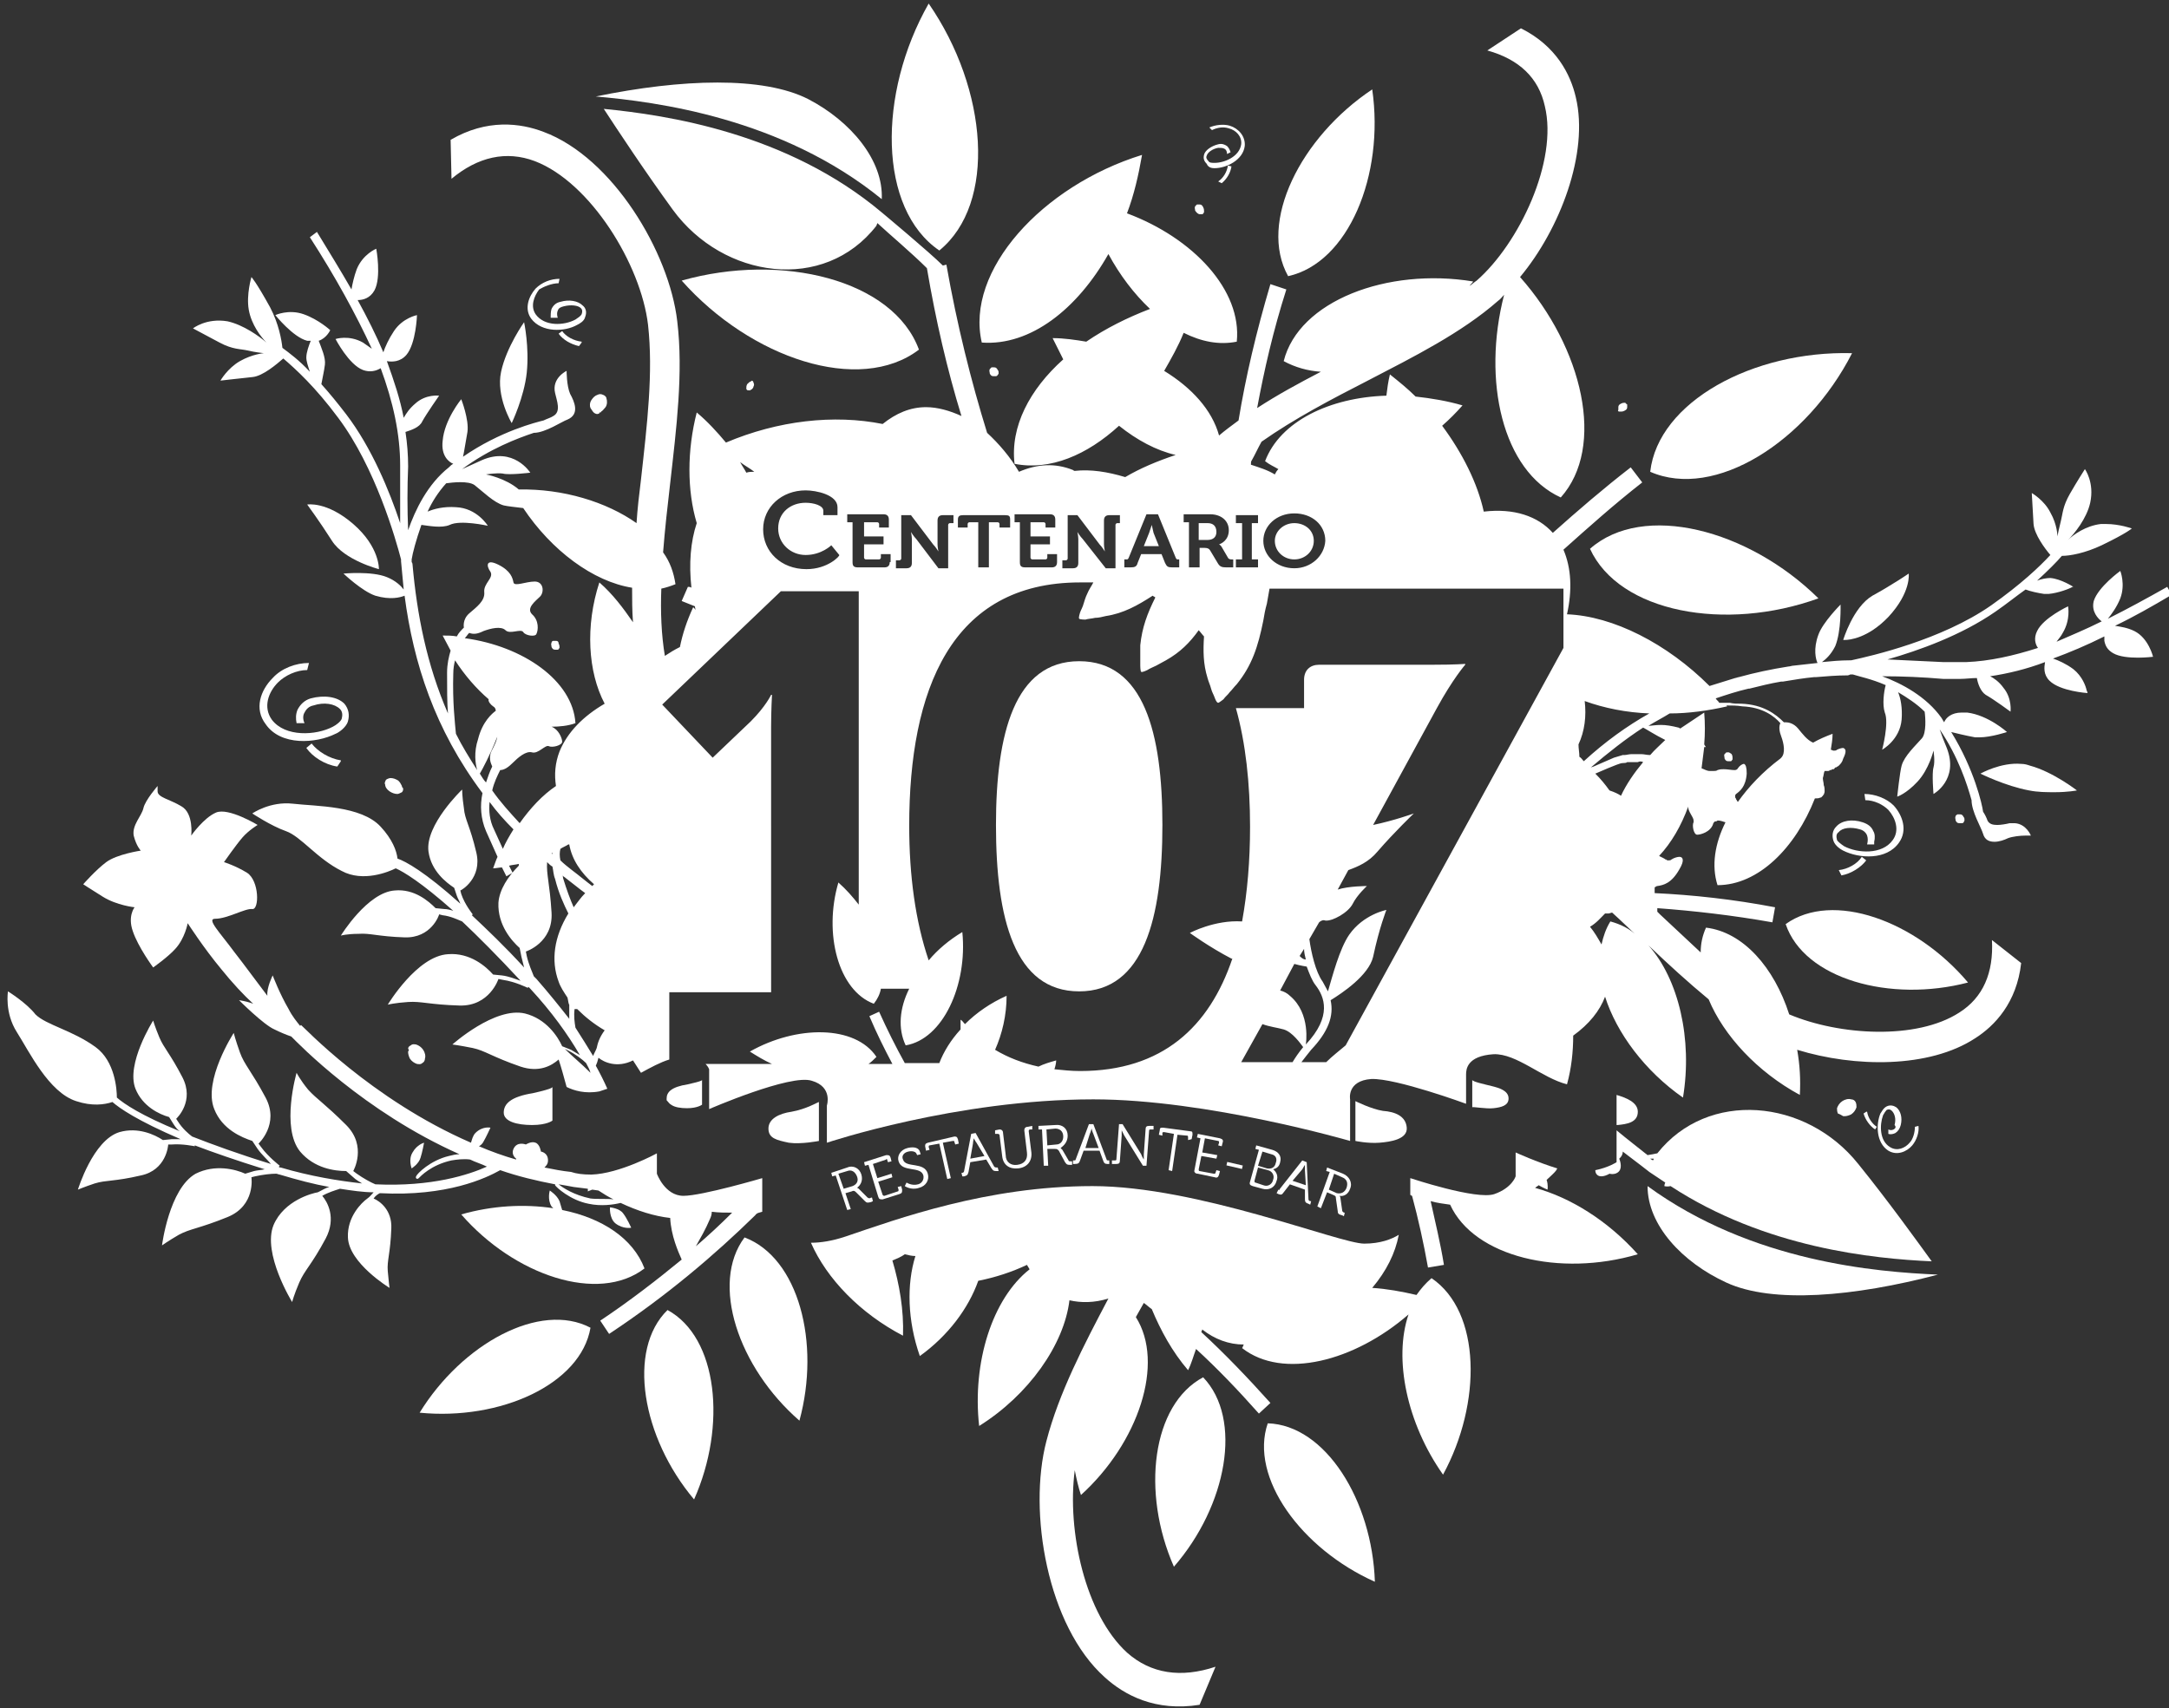 <?xml version="1.0" encoding="UTF-8"?> <svg xmlns="http://www.w3.org/2000/svg" xmlns:xlink="http://www.w3.org/1999/xlink" version="1.1" id="Capa_1" x="0px" y="0px" viewBox="0 0 245 193" style="enable-background:new 0 0 245 193;" xml:space="preserve"><rect x="0" y="0" width="245" height="193" fill="#333333" stroke="none"/> <style type="text/css"> .st0{fill:#FFFFFF;} </style> <g> <path class="st0" d="M46.1,118.8c0,0,0,0.1,0,0.1c0,0.2,0.1,0.5,0.2,0.7c0.2,0.3,0.5,0.5,0.8,0.6c0.1,0,0.4,0.1,0.6-0.1 c0.2-0.1,0.3-0.3,0.3-0.5c0.1-0.3,0-0.7-0.2-1c-0.2-0.3-0.5-0.5-0.8-0.6c-0.1,0-0.4-0.1-0.6,0.1c-0.2,0.1-0.3,0.2-0.3,0.4 c0,0,0.1,0.1,0.1,0.1L46.1,118.8C46.1,118.8,46.1,118.8,46.1,118.8"></path> <path class="st0" d="M208.2,126.1C208.2,126.1,208.3,126,208.2,126.1l0.1,0c0,0,0,0,0,0c0,0,0.1,0,0.1,0c0.2,0,0.5-0.1,0.7-0.2 c0.3-0.2,0.5-0.5,0.6-0.8c0-0.2,0-0.4-0.1-0.6c-0.1-0.2-0.3-0.3-0.5-0.3c-0.3-0.1-0.7,0-1,0.2c-0.3,0.2-0.5,0.5-0.6,0.8 c0,0.1,0,0.4,0.1,0.6C207.9,125.9,208,126,208.2,126.1"></path> <path class="st0" d="M182.9,46.5C182.9,46.5,183,46.5,182.9,46.5L182.9,46.5C183,46.5,183,46.5,182.9,46.5l0.2,0 c0.1,0,0.2,0,0.4-0.1c0.2-0.1,0.3-0.2,0.3-0.4c0-0.1,0-0.2,0-0.3c-0.1-0.1-0.2-0.1-0.2-0.2c-0.2,0-0.3,0-0.5,0.1 c-0.2,0.1-0.3,0.2-0.3,0.4c0,0.1,0,0.2,0,0.3C182.7,46.4,182.8,46.5,182.9,46.5"></path> <path class="st0" d="M135.5,24.2c0.1,0,0.2,0,0.3,0c0.1,0,0.1-0.1,0.2-0.2c0,0,0-0.1,0-0.1l0,0c0,0,0,0,0,0c0,0,0,0,0-0.1 c0-0.1,0-0.2-0.1-0.4c-0.1-0.2-0.2-0.3-0.4-0.3c-0.1,0-0.2,0-0.3,0c-0.1,0.1-0.2,0.2-0.2,0.2c-0.1,0.2,0,0.3,0,0.5 C135.2,24.1,135.4,24.2,135.5,24.2"></path> <path class="st0" d="M112.8,42.2C112.8,42.2,112.8,42.2,112.8,42.2c0-0.2,0-0.3-0.1-0.4c-0.1-0.2-0.2-0.3-0.4-0.3 c-0.1,0-0.2,0-0.3,0c-0.1,0.1-0.2,0.2-0.2,0.2c-0.1,0.2,0,0.3,0,0.5c0.1,0.2,0.2,0.3,0.4,0.3c0.1,0,0.2,0,0.3,0 C112.6,42.5,112.7,42.4,112.8,42.2C112.7,42.3,112.7,42.3,112.8,42.2L112.8,42.2C112.7,42.3,112.8,42.2,112.8,42.2"></path> <path class="st0" d="M62.8,72.4c-0.1,0-0.2,0-0.3,0c-0.1,0-0.2,0.1-0.2,0.2c-0.1,0.2,0,0.3,0,0.5c0.1,0.2,0.2,0.3,0.4,0.3 c0.1,0,0.2,0,0.3,0c0.1,0,0.1-0.1,0.2-0.2l0,0l0,0c0,0,0,0,0,0c0,0,0,0,0-0.1c0-0.1,0-0.2-0.1-0.4C63.1,72.5,63,72.4,62.8,72.4"></path> <path class="st0" d="M84.8,43.1c-0.1,0-0.3,0.2-0.4,0.3c-0.1,0.2-0.1,0.3-0.1,0.5c0,0.1,0.1,0.2,0.2,0.2c0.1,0,0.2,0,0.3,0 c0,0,0-0.1,0-0.1l0,0c0,0,0,0,0,0c0,0,0,0,0.1,0c0.1-0.1,0.2-0.2,0.2-0.3c0.1-0.2,0.1-0.3,0-0.5c0-0.1-0.1-0.2-0.2-0.2 C85,43,84.9,43,84.8,43.1"></path> <path class="st0" d="M67.2,46.7c0.2,0.1,0.3,0.1,0.5,0c0,0,0-0.1,0-0.1l0.1,0c0,0,0,0,0,0c0,0,0.1,0,0.1-0.1 c0.2-0.1,0.3-0.3,0.5-0.5c0.2-0.3,0.2-0.7,0.1-1c0-0.1-0.1-0.3-0.4-0.4c-0.2-0.1-0.4-0.1-0.6,0c-0.3,0.1-0.5,0.3-0.7,0.6 c-0.2,0.3-0.2,0.7-0.1,0.9C66.9,46.4,67,46.6,67.2,46.7"></path> <path class="st0" d="M45.4,88.9c0,0,0-0.1,0-0.1c-0.1-0.2-0.2-0.4-0.4-0.6c-0.3-0.2-0.6-0.3-0.9-0.3c-0.1,0-0.4,0.1-0.5,0.2 c-0.1,0.2-0.2,0.4-0.1,0.5c0,0.3,0.2,0.6,0.5,0.8c0.3,0.2,0.6,0.3,0.9,0.3c0.1,0,0.3-0.1,0.5-0.2c0.1-0.1,0.2-0.3,0.1-0.5 c0,0-0.1-0.1-0.1-0.1L45.4,88.9C45.3,88.9,45.3,88.9,45.4,88.9"></path> <path class="st0" d="M106.1,28.3c6.5-5.3,5.5-18.2-1.2-27.9C99.1,10.6,99.2,23.6,106.1,28.3"></path> <polygon class="st0" points="104.9,0.4 104.9,0.4 104.9,0.4 "></polygon> <path class="st0" d="M103.8,39.5c-2.9-7.9-15.5-11-26.8-7.8C84.8,40.5,97.1,44.6,103.8,39.5"></path> <path class="st0" d="M47.4,159.6c9.1,0.9,18.2-3.2,19.3-9.6C61,147,52.2,151.8,47.4,159.6"></path> <path class="st0" d="M72.8,143.3c-1.3-3.4-4.8-5.7-9.3-6.6c-0.1-0.3-0.2-0.7-0.3-1c-0.3-0.7-1.1-1.2-1.1-1.2s-0.3,1,0.2,1.8 c0.1,0.1,0.1,0.1,0.2,0.2c-3.3-0.5-6.9-0.3-10.4,0.7C58.1,144.1,67.6,147.3,72.8,143.3L72.8,143.3z"></path> <path class="st0" d="M75.4,148c-4.6,4.5-2.9,14.4,3,21.4C82.1,161.1,81.1,151.1,75.4,148"></path> <path class="st0" d="M84.1,139.8c-3.9,5.2-0.7,14.7,6.2,20.7C92.7,151.7,90.2,142.1,84.1,139.8"></path> <path class="st0" d="M143.2,160.8L143.2,160.8c-2.1,6.1,3.8,14.2,12.1,17.9C155,169.5,149.7,161,143.2,160.8"></path> <path class="st0" d="M132.6,177c6-6.9,7.8-16.7,3.3-21.4C130.1,158.7,128.9,168.6,132.6,177"></path> <path class="st0" d="M222.3,111c-5.9-7-15.3-10.4-20.6-6.6C203.8,110.6,213.5,113.3,222.3,111"></path> <path class="st0" d="M209.2,39.9c-11.2-0.3-21.9,5.5-22.8,13.4C193.7,56.5,204.1,49.9,209.2,39.9"></path> <path class="st0" d="M179.6,62L179.6,62c3.3,7.2,15.3,9.4,25.8,5.6C197.5,59.8,185.6,56.7,179.6,62"></path> <path class="st0" d="M145.5,31.2c6.8-1.5,10.9-11.4,9.5-21.1C146.9,15.5,142.1,25.1,145.5,31.2L145.5,31.2z"></path> <path class="st0" d="M91.3,11.2C86.2,8.6,77,8.9,67.3,10.9c6.8,0.6,21,2.4,32.3,11.6C99.8,18.1,96.1,13.7,91.3,11.2"></path> <path class="st0" d="M195,144.9c5.2,2.4,14.4,1.6,23.9-0.9c-6.9-0.3-21-1.4-32.8-10C186.1,138.4,190,142.6,195,144.9"></path> <path class="st0" d="M207.7,98.3L207.7,98.3l0.3,0.6c1.1-0.2,2.2-0.9,2.8-1.7l-0.5-0.4C209.8,97.6,208.7,98.2,207.7,98.3"></path> <path class="st0" d="M211.7,95.1c0.1-0.4,0.1-0.9-0.1-1.2c-0.2-0.5-0.6-0.8-1.2-1c-1.2-0.4-2.4-0.2-3,0.5c-0.4,0.4-0.5,1-0.3,1.6 c0.2,0.6,0.9,1,1.1,1.1c1.8,0.9,4.9,1.1,6.3-0.9c1-1.4,0.4-3.1-0.6-4.2c-0.8-0.8-2.1-1.3-3.3-1.3l0.1,0.7c1,0,2,0.5,2.6,1.1 c0.8,0.9,1.3,2.3,0.5,3.4c-1.2,1.7-4,1.5-5.5,0.7c-0.3-0.2-0.7-0.5-0.8-0.7c-0.1-0.4-0.1-0.7,0.2-0.9c0.4-0.5,1.4-0.6,2.4-0.3 c0.4,0.1,0.7,0.4,0.8,0.7c0.1,0.3,0.1,0.6,0,1H211.7z"></path> <path class="st0" d="M212,127.3c-0.5-0.3-1-1-1.1-1.7l-0.1,0l-0.3,0.2c0.2,0.7,0.7,1.4,1.3,1.8L212,127.3z"></path> <path class="st0" d="M213.9,127.6c-0.2,0.1-0.4,0.1-0.6,0l0,0.5c0.3,0.1,0.6,0,0.8-0.1c0.3-0.2,0.5-0.5,0.6-0.9 c0.2-0.8,0-1.6-0.5-2c-0.3-0.2-0.7-0.3-1.1-0.1c-0.4,0.2-0.6,0.7-0.7,0.8c-0.5,1.2-0.5,3.3,0.9,4.2c1,0.6,2.1,0.1,2.7-0.6 c0.5-0.6,0.8-1.5,0.7-2.2l-0.4,0.1c0,0.6-0.2,1.4-0.6,1.8c-0.5,0.6-1.4,1-2.2,0.5c-1.2-0.7-1.2-2.5-0.8-3.6 c0.1-0.2,0.3-0.5,0.4-0.6c0.2-0.1,0.4-0.1,0.6,0.1c0.3,0.3,0.5,0.9,0.3,1.6C214.2,127.3,214.1,127.5,213.9,127.6"></path> <path class="st0" d="M137.6,20.5L137.6,20.5l0.4,0.2c0.6-0.5,1-1.2,1.1-1.9l-0.4-0.1C138.6,19.4,138.2,20.1,137.6,20.5"></path> <path class="st0" d="M137.2,19c1.3,0,3.2-0.9,3.4-2.5c0.1-1.1-0.7-2-1.7-2.3c-0.7-0.2-1.6-0.1-2.3,0.2l0.3,0.3 c0.6-0.3,1.3-0.4,1.9-0.2c0.8,0.2,1.5,0.9,1.4,1.8c-0.2,1.4-1.9,2.1-3,2.1c-0.3,0-0.6,0-0.7-0.2c-0.2-0.2-0.3-0.4-0.2-0.6 c0.1-0.4,0.7-0.8,1.3-0.9c0.3,0,0.5,0,0.7,0.1c0.2,0.1,0.3,0.3,0.3,0.6l0.4-0.2c-0.1-0.3-0.2-0.5-0.4-0.7c-0.3-0.2-0.6-0.3-1-0.2 c-0.8,0.2-1.5,0.7-1.6,1.2c-0.1,0.4,0,0.7,0.3,1C136.5,19,137,19,137.2,19"></path> <path class="st0" d="M35.2,84l-0.6,0.5c0.7,1,2.1,1.9,3.5,2.1l0.4-0.6l0-0.1C37.2,85.7,35.9,84.9,35.2,84"></path> <path class="st0" d="M30,81.8c1.7,2.5,5.7,2.2,7.9,1.1c0.3-0.1,1.2-0.7,1.4-1.4c0.2-0.7,0.1-1.4-0.4-2c-0.8-0.8-2.3-1-3.8-0.6 c-0.7,0.2-1.2,0.7-1.5,1.3c-0.2,0.5-0.2,1-0.1,1.5h0.9c-0.2-0.4-0.2-0.9,0-1.2c0.2-0.4,0.5-0.7,1-0.8c1.2-0.4,2.4-0.2,3,0.4 c0.3,0.3,0.3,0.7,0.2,1.1c-0.1,0.3-0.6,0.7-1,0.9c-1.9,1-5.4,1.2-6.9-0.8c-1-1.4-0.4-3.1,0.7-4.2c0.8-0.8,2.1-1.4,3.3-1.4l0.2-0.8 c-1.5,0-3.1,0.6-4.1,1.7C29.4,78,28.7,80.1,30,81.8"></path> <path class="st0" d="M63.5,37.4l-0.4,0.3c0.5,0.7,1.4,1.2,2.3,1.4l0.3-0.4l0-0.1C64.8,38.5,63.9,38,63.5,37.4"></path> <path class="st0" d="M63.1,32l0.1-0.5c-1,0-2,0.4-2.7,1.1c-0.8,0.9-1.3,2.3-0.5,3.4c1.2,1.6,3.8,1.5,5.2,0.7 c0.2-0.1,0.8-0.4,0.9-0.9c0.2-0.5,0.1-1-0.3-1.3c-0.5-0.5-1.5-0.7-2.5-0.4c-0.5,0.1-0.8,0.4-1,0.8c-0.1,0.3-0.1,0.7-0.1,1H63 c-0.1-0.3-0.1-0.6,0-0.8c0.1-0.3,0.3-0.4,0.7-0.5c0.8-0.2,1.6-0.1,1.9,0.2c0.2,0.2,0.2,0.4,0.1,0.7c-0.1,0.2-0.4,0.4-0.7,0.6 c-1.3,0.7-3.5,0.8-4.5-0.6c-0.6-0.9-0.2-2,0.4-2.8C61.4,32.4,62.3,32,63.1,32"></path> <path class="st0" d="M195.3,85c-0.1,0-0.2,0-0.3,0c-0.1,0.1-0.2,0.2-0.2,0.2c-0.1,0.1,0,0.3,0,0.5c0.1,0.2,0.2,0.3,0.4,0.3 c0.1,0,0.2,0,0.3,0c0.1,0,0.1-0.1,0.2-0.2c0,0,0-0.1,0-0.1l0,0c0,0,0,0,0,0c0,0,0,0,0-0.1c0-0.1,0-0.2-0.1-0.4 C195.6,85.2,195.5,85.1,195.3,85"></path> <path class="st0" d="M221.9,92.7C221.9,92.7,221.9,92.7,221.9,92.7c0-0.2,0-0.3-0.1-0.4c-0.1-0.2-0.2-0.3-0.4-0.3 c-0.1,0-0.2,0-0.3,0c-0.1,0.1-0.2,0.1-0.2,0.2c-0.1,0.2,0,0.3,0,0.5c0.1,0.2,0.2,0.3,0.4,0.3c0.1,0,0.2,0,0.3,0 C221.8,93,221.8,92.9,221.9,92.7C221.9,92.8,221.8,92.8,221.9,92.7L221.9,92.7C221.9,92.8,221.9,92.7,221.9,92.7"></path> <path class="st0" d="M62.4,126.6v-3.8c0,0.1-0.4,0.3-2.2,0.7c-2.5,0.4-3.3,1.2-3.3,2.2s1.5,1.4,3.2,1.4 C61.8,127.1,62.4,126.6,62.4,126.6"></path> <path class="st0" d="M71.3,138.7c0,0-0.5-1.1-0.9-1.6c-0.4-0.6-1.5-0.7-1.5-0.7s-0.1,1.2,0.6,1.8C70.4,138.9,71.3,138.7,71.3,138.7 "></path> <path class="st0" d="M47.5,130.8c0.2-0.6,0.4-1.7,0.4-1.7s-0.8,0.2-1.3,1.1c-0.5,0.8-0.1,1.8-0.1,1.8S47.3,131.5,47.5,130.8"></path> <path class="st0" d="M42.8,64.3c0,0,0.1-2.5-2.9-5.1c-3-2.6-5.2-2.2-5.2-2.2s1.4,1.9,2.8,4.1C38.9,63.3,42.8,64.3,42.8,64.3"></path> <path class="st0" d="M59.2,36.4c0,0-2,2.8-2.6,5.6c-0.6,2.8,1.2,5.8,1.2,5.8s1.4-2.9,1.7-5.7C59.8,39.2,59.2,36.4,59.2,36.4"></path> <path class="st0" d="M121.9,112c7.3,0,9.4-8.3,9.4-18.8c0-10.4-2.1-18.5-9.4-18.5c-7.3,0-9.4,8.2-9.4,18.5 C112.5,103.8,114.6,112,121.9,112"></path> <path class="st0" d="M146.2,59.1c-1.2,0-2.2,0.9-2.2,2c0,1.2,1,2.1,2.2,2.1c1.2,0,2.2-0.9,2.2-2.1 C148.4,59.9,147.4,59.1,146.2,59.1"></path> <path class="st0" d="M86.1,136.9v-3.8c0,0-6.8,2-8.9,2s-3-2.5-3-2.5v-2.3c0,0-4.2,2.3-7.4,2.4c-1,0-1.7-0.1-2.3-0.3 c-1-0.1-2-0.3-3-0.5c0.2-0.2,0.4-0.4,0.4-0.8c0-0.9-0.8-1-0.8-1s-0.1-0.8-0.6-1c-0.5-0.2-1.1,0.2-1.1,0.2s-1-0.4-1.4,0.5 c-0.3,0.7,0.3,1.1,0.3,1.1s0,0,0,0.1c-1.4-0.4-2.8-0.9-4.2-1.5c0.2-0.1,0.4-0.3,0.5-0.5c0.3-0.5,0.8-1.6,0.8-1.6s-0.9-0.2-1.7,0.6 c-0.3,0.3-0.4,0.8-0.5,1.1c-11.3-4.9-19-13.2-19.2-13.3l-0.1,0.1c-0.4-0.5-0.9-1.1-1.3-1.9c-1-1.7-1.8-3.8-1.8-3.8 s-0.7,1.4-0.6,2.3c-1-1.3-2.6-3.5-3.7-4.9c-1.7-2.3-3.2-3.8-2.2-3.8c1.4,0,3.4-1.2,4.2-1.1c0.8,0.1,0.8-3.2-0.6-4.1 c-1.3-0.8-2.6-1.2-2.6-1.2s1.4-2,2.1-2.8c0.7-0.8,1.7-1.4,1.7-1.4s-3.3-2-4.7-1.4c-1.4,0.6-2.8,2.6-2.8,2.6s0.3-2.5-1.1-3.3 c-1.3-0.8-2.7-1-2.7-1.7l0-0.6c0,0-1.4,1.6-1.6,2.5c-0.2,0.9-1.3,1.9-1.1,3.1c0.3,1.2,0.8,1.7,0.8,1.7s-2.7,0.4-3.9,1.3 c-1.2,0.9-2.6,2.5-2.6,2.5s0.6,0.4,2.2,1.4c1.6,1,3.6,1.2,3.6,1.2s-0.8,1-0.2,2.7c0.6,1.8,2.3,4.1,2.3,4.1s1.7-1.2,2.5-2.1 c1.1-1.2,1.4-2.9,1.4-2.9s1.8,2.8,3.8,5.2c1.2,1.5,2.6,3,3.6,3.9c-0.8-0.3-1.6-0.4-1.6-0.4s2.8,2.8,4,3.3c0.6,0.3,1.3,0.6,1.9,0.8 c0.8,0.8,8.2,8.5,19,13.3c-0.4,0-0.8,0.1-1.2,0.2c-2.1,0.5-3.6,2-3.7,2.3c-0.1,0.2,0.1,0.4,0.3,0.2c0.2-0.2,1.4-1.5,3.7-2 c0.6-0.1,1.4-0.2,2.1-0.1c0.6,0.3,1.3,0.5,1.9,0.8c-2,0.9-6.2,2.3-12.6,2c-0.5-0.2-1.4-0.7-2.1-1.2l-0.4-0.3l0,0 c0,0,1.6-2.8-0.8-5.2c-2.4-2.4-3.3-2.9-4.3-4c-0.9-1.1-1.3-1.9-1.3-1.9s-1.8,6.2,0.4,8.9c1.6,1.9,3.9,2.2,5.2,2.2l0.8,0.7 c0.3,0.3,0.7,0.5,1,0.7c-2.7-0.3-5.8-0.8-9.2-1.8c-0.1,0-0.2,0-0.2-0.1l0.1-0.1c0,0-1.3-1-2.1-2.1l-0.3-0.4l0,0 c0,0,2.4-2.2,0.8-5.2c-1.6-3-2.4-3.7-2.9-5.1c-0.5-1.4-0.7-2.2-0.7-2.2s-3.5,5.4-2.2,8.6c0.9,2.3,3.1,3.2,4.3,3.6l0.6,0.9 c0.5,0.7,1.1,1.2,1.5,1.7c-3.6-1.1-6.6-2.2-8.9-3.1c-0.4-0.3-1.1-0.9-1.6-1.7l-0.2-0.3c0.1-0.1,2.1-2,0.7-4.7 c-1.4-2.7-2.1-3.3-2.6-4.5c-0.5-1.2-0.7-1.9-0.7-1.9s-3.1,4.9-2,7.7c0.8,2,2.7,2.9,3.8,3.2l0.5,0.8c0.2,0.3,0.4,0.6,0.7,0.8 c-4.4-1.8-6.3-3.1-7.1-3.8c0-0.9-0.2-4.1-2.4-5.7c-2.6-1.9-5.6-2.5-6.8-3.7C3,113.3,0.9,112,0.9,112s-0.4,2.4,1,4.6 c1.4,2.2,3.6,6.8,6.7,7.8c1.8,0.6,3.2,0.4,4.1,0.1c0.8,0.7,2.8,2.1,7.7,4.2c-0.3,0-0.7,0-1,0l-1,0.1c-0.9-0.6-2.8-1.5-4.9-0.9 c-3,0.9-4.7,6.5-4.7,6.5s0.7-0.3,1.9-0.7c1.3-0.4,2.2-0.2,5.2-0.9c2.9-0.6,3.1-3.4,3.1-3.5l0.4,0c1.2-0.1,2.6,0.2,2.6,0.2l0-0.1 c2.1,0.8,4.7,1.7,7.9,2.7c-0.4,0.1-0.8,0.1-1.2,0.2l-1,0.3c-1.1-0.5-3.4-1.1-5.6,0c-3,1.7-3.8,8.1-3.8,8.1s0.7-0.5,1.9-1.2 c1.3-0.7,2.3-0.7,5.5-2c3.2-1.3,2.7-4.5,2.7-4.5s0,0,0,0l0.4-0.1c0.9-0.2,1.8-0.3,2.4-0.3c0.1,0,0.3,0.1,0.4,0.1 c2,0.6,3.9,1.1,5.6,1.4c-0.4,0.1-0.7,0.3-1.1,0.5l-0.2,0.1c-0.6,0.1-3.8,0.9-5,3.7c-1.3,3.2,2.1,8.7,2.1,8.7s0.2-0.8,0.8-2.2 c0.6-1.4,1.4-2,3-5c1.2-2.3,0.2-4.1-0.4-4.8l0,0c0.7-0.4,1.4-0.6,2-0.8c1.3,0.2,2.6,0.4,3.8,0.4c-0.2,0.2-0.4,0.5-0.7,0.7 c-0.7,0.5-2.3,2.1-2.2,4.4c0.1,2.9,4.7,5.7,4.7,5.7s-0.1-0.7-0.2-1.9c-0.1-1.2,0.3-2,0.4-4.8c0.1-2.1-1.3-3.1-2-3.4 c0.2-0.3,0.5-0.5,0.7-0.6c7.6,0.4,12-1.7,13.6-2.6c2,0.7,4.1,1.2,6.2,1.6c0,0,0,0.1,0,0.1c0.1,0.2,1.7,1.7,3.8,2.1 c1.4,0.3,2.8,0.1,3.6-0.1c1.9,0.9,3.8,1.5,5.6,1.7c0.1,2,0.9,3.8,1.3,4.7c-2.8,2.3-5.9,4.7-9.2,6.9l1,1.5 c6.5-4.3,11.9-8.9,16.5-13.4C85.5,137,85.8,137,86.1,136.9 M66.7,135.4c-1.9-0.4-3.1-1.2-3.6-1.6c0.6,0.1,1.2,0.2,1.7,0.3l1.6,0.2 c0,0.2,0,0.3,0,0.3s0.2-0.1,0.5-0.2l0.7,0.1c0.6,0.4,1.1,0.7,1.7,1C68.6,135.4,67.5,135.5,66.7,135.4 M78.6,140.8 c0.5-0.9,1.1-1.9,1.6-3.1c0.1-0.2,0.2-0.5,0.2-0.8c0.8,0.1,1.5,0.1,2.3,0.1C81.4,138.3,80,139.6,78.6,140.8"></path> <path class="st0" d="M77.6,125.2c1.2,0,1.7-0.4,1.7-0.4V122c0,0.1-0.3,0.2-1.6,0.5c-1.9,0.3-2.4,0.9-2.4,1.6c0,0.1,0,0.1,0,0.2 c0.2,0.2,0.3,0.4,0.5,0.5C76.2,125.1,76.9,125.2,77.6,125.2"></path> <rect x="139.3" y="130.7" transform="matrix(0.226 -0.974 0.974 0.226 -20.25 237.798)" class="st0" width="0.4" height="1.8"></rect> <path class="st0" d="M134.6,128.7l0.1-0.5c0-0.3,0-0.4-0.3-0.4l-3-0.4c-0.3,0-0.4,0-0.4,0.3l-0.1,0.5l0.4,0.1l0-0.3 c0-0.1,0.1-0.1,0.2-0.1l1.1,0.2l-0.6,4.1l0.4,0.1l0.6-4.1l1.1,0.1c0.1,0,0.1,0.1,0.1,0.2l0,0.3L134.6,128.7z"></path> <path class="st0" d="M122,131.1l0.4-1.1l1.8,0l0.4,1.1c0.1,0.3,0.2,0.4,0.5,0.4h0.2l0-0.4h-0.1c-0.1,0-0.2,0-0.2-0.1l-1.5-4H123 l-1.5,4c0,0.1-0.1,0.1-0.2,0.1h-0.1l0,0.4l0.2,0C121.8,131.5,121.9,131.4,122,131.1 M123.1,128.1c0.1-0.2,0.2-0.6,0.2-0.6h0 c0,0,0.1,0.4,0.2,0.6l0.6,1.6l-1.5,0L123.1,128.1z"></path> <path class="st0" d="M161.7,144.4c-0.7,0.6-1.2,1.2-1.7,1.9c-1.7-0.4-3.4-0.7-5-0.8c1.6-1.9,2.6-3.9,3-6c-0.8,0.5-2.1,1-3.9,1 c-2.8,0-18.8-6.5-30.7-6.5s-22,3.7-27.9,5.7c-1.5,0.5-2.8,0.7-3.9,0.7c1.8,4.1,5.6,8,10.4,10.5c0.1-2.9-0.4-5.8-1.2-8.5 c0.5-0.2,1-0.4,1.4-0.7c0.4,0.1,0.8,0.2,1.2,0.2c-1,3.2-0.9,7.3,0.5,11.3c3.2-2.3,5.5-5.4,6.6-8.5c2-0.4,3.8-1,5.5-1.8 c0.1,0.2,0.2,0.3,0.3,0.5c-4.2,3.3-6.5,10.5-5.7,17.7c5.6-3.5,9.6-9.2,10.2-14.2c1.3,0.3,2.8,0.3,4.4-0.2c-2.8,5.3-5.6,10.7-7,16.1 c-2.1,8,0.1,20.9,6.6,26.7c2.2,2,5.7,3.9,10.7,3.1l1.8-4.3c-3.9,1.3-7.3,0.8-10-1.6c-4.7-4.3-6.8-13.7-5.9-20.6 c0.2,1,0.4,1.9,0.7,2.8c6.5-5.9,9.5-14.9,6.2-20.1c0.3-0.5,0.6-1.1,0.9-1.6c0.3,0.2,0.6,0.5,0.9,0.7c1,2.4,2.3,4.8,4.1,6.9 c0.4-0.8,0.6-1.6,0.9-2.4c2.4,2.2,4.7,4.6,7.1,7.3l1.3-1.2c-2.6-2.9-5.2-5.6-7.8-8c0-0.1,0.1-0.2,0.1-0.3c1.4,1.1,3,1.7,4.7,1.7 c-0.1,0.1-0.1,0.3-0.2,0.4c4.6,3.6,12.7,1.5,18.8-3.8c-1.7,5-0.2,12.3,3.9,18.1C167.4,158.5,167.3,148.2,161.7,144.4"></path> <path class="st0" d="M168.7,125.2c0.9-0.1,1.7-0.3,1.7-1.1c0-0.9-1.1-1.2-1.9-1.4c-0.8-0.2-2.2-0.5-2.2-0.7v3.1 C166.3,125,167.9,125.3,168.7,125.2"></path> <path class="st0" d="M155.8,129.1c1.3-0.1,3.2-0.4,3.1-1.7c-0.1-1.3-1.3-1.8-2.7-1.9c-1.3-0.2-3.1-1.1-3.1-1.1v4.5 C153.1,128.9,154.5,129.2,155.8,129.1"></path> <path class="st0" d="M185,125.6c0-1.1-1.4-1.6-2.4-1.9v3.4c0,0,0.1,0,0.1,0C183.8,127,185,126.8,185,125.6"></path> <path class="st0" d="M241.1,71.3c-0.8-0.4-1.6-0.5-2.2-0.6c2.1-1,4.2-2.2,6.4-3.5l-0.5-0.9h0c-2.3,1.3-4.5,2.5-6.7,3.6 c0.4-0.5,1-1.3,1.4-2.3c0.6-1.6,0-3.1,0-3.1l0,0v0c0,0-2.5,1.8-3,3.4c-0.3,1.2,0.5,2,0.9,2.3c-1.8,0.9-3.5,1.6-5.1,2.3 c0.2-0.3,0.5-0.6,0.7-1c0.9-1.5,0.6-3,0.6-3h0c0,0-2.8,1.3-3.5,2.8c-0.4,0.8-0.2,1.5,0.1,1.9c-2.8,0.9-5.5,1.5-8.1,1.6 c-0.9,0-1.8,0-2.6,0c-2.1-0.1-4.2-0.2-6.3-0.3c3.5-1,8.3-2.7,12.2-5.4c1.3-0.9,2.4-1.8,3.4-2.5c0.5,0.2,1.4,0.4,2.1,0.5 c0.2,0,0.3,0,0.5,0c1.1-0.1,2.4-0.6,2.7-0.8c0.1,0,0.1,0,0.1,0s-1.4-0.9-2.6-1c-0.4,0-1,0.1-1.5,0.3c1.3-1.2,2.2-2.1,2.8-2.8 c0.9,0,2.6-0.3,4.5-1.2c2.9-1.4,3.4-1.9,3.4-1.9s-1.4-0.5-2.9-0.5c-0.2,0-0.4,0-0.6,0c-1.7,0.2-3.1,1.2-3.7,1.8l0,0 c0.7-0.7,2.1-2.4,2.5-4.2c0.5-2.3-0.6-3.8-0.6-3.8v0l0,0c0,0-0.9,1.4-1.7,2.8c-0.8,1.4-0.8,2.2-1,3c-0.2,0.8-0.4,1.7-0.4,1.8 c0,0,0-1.3-0.8-2.7c-0.7-1.4-2.1-2.2-2.1-2.2s0.1,1.7,0.2,3.5c0.1,1.2,1.3,2.8,1.9,3.5c-1.2,1.3-3.3,3.3-6.7,5.7 c-5.6,3.9-13.5,5.7-15.8,6.2c0,0,0,0,0,0h0l0,0c-0.1,0-0.1,0-0.2,0c-1,0-2.1,0.1-3.1,0.2c0.4-0.3,1-0.8,1.5-1.8 c0.7-1.7,0.6-4.7,0.6-4.7h0c0,0-2,2-2.5,3.4c-0.6,1.6-0.3,2.8-0.1,3.2c-0.9,0.1-1.8,0.2-2.7,0.3c-0.2,0-0.4,0.1-0.6,0.1 c-1.9,0.3-3.8,0.7-5.6,1.2c-0.1,0-0.3,0.1-0.4,0.1c-1,0.3-1.9,0.6-2.9,0.9c-4.8-4.8-10.9-7.9-16.1-8.1c0.6-2.7,0.5-5.2-0.4-7.3 c2.8-2.5,5.7-5.1,8.9-7.6l-1.3-1.7c-3.1,2.4-6,4.9-8.8,7.4c-1.7-1.9-4.4-2.8-7.8-2.4c-0.7-3.2-2.4-6.6-4.7-9.7 c0.8-0.7,1.6-1.5,2.3-2.3c-1.7-0.5-3.5-0.8-5.3-1c-0.9-0.9-1.9-1.7-2.9-2.5v0c-0.2,0.8-0.3,1.6-0.4,2.4c-6.4,0.2-12,2.9-13.7,7.4 c0.5,0.4,1,0.6,1.5,0.9c-0.2,0.2-0.3,0.4-0.4,0.6c-0.8-0.5-1.8-0.8-2.7-1.1c0-0.2,0-0.4,0.1-0.5c0.4-0.7,0.7-1.4,1.1-2.1 c3.7-2.6,7.9-4.8,12-6.9c5.2-2.7,10.6-5.4,14.7-9c0.3-0.2,0.5-0.5,0.7-0.7c-2.5,9.7-0.2,19.9,6.4,22.9h0c5.1-5.7,2.5-16.9-4.6-24.9 c4.5-5.4,7.8-14,6.3-20.3c-0.6-2.6-2.2-5.8-6.2-7.8L168,5.7c3.6,1,5.8,3.1,6.5,6.3c1.5,6.2-2.9,15.5-7.7,19.7 c-0.3,0.2-0.5,0.4-0.8,0.6c0.1-0.2,0.3-0.3,0.4-0.5c-9.7-1.6-19.7,2.2-21.4,9h0c1.3,0.7,2.7,1.1,4.2,1.2c-2.5,1.3-4.9,2.6-7.2,4.1 c0.8-4.3,1.8-8.7,3.3-13.4l-1.8-0.6c-1.6,5.4-2.8,10.5-3.6,15.4c-0.8,0.6-1.5,1.1-2.2,1.7c-0.8-2.9-3.1-5.4-6.2-7.3 c0.8-1.4,1.6-2.8,2.2-4.3c2,1,4,1.4,6,1c0.6-5.8-4.9-11.7-12.4-14.5c0.8-2.1,1.3-4.3,1.7-6.6c-11.3,3.5-20,13.1-18.1,21.2 c5.5,0.4,10.8-3.8,14.3-10c1.3,2.4,2.9,4.5,4.7,6.2c-2.6,1-5,2.2-7.2,3.7c-1.2-0.2-2.5-0.4-3.8-0.4c0.4,0.8,0.8,1.6,1.2,2.4 c-3.8,3.4-6,7.6-5.5,11.8c4,0.8,8.2-1,11.8-4.3c2,1.6,4.2,2.8,6.4,3.3c-2.1,0.7-4,1.5-5.7,2.5c-2-0.6-3.9-0.9-5.7-0.7 c-0.1,0-0.2-0.1-0.2-0.1c-2-0.8-4-0.7-6.1,0.2c-1-1.7-2.3-3.2-3.6-4.4c-1.8-5.8-3.4-12.2-4.6-19l-0.4,0.1c-1.5-1.5-6.9-6-6.9-6 c-10.7-9-24.3-11-31.4-11.7c1.5,2.3,4.6,7,7.8,11.4c5.7,7.8,17.1,9.4,23,1.8c0-0.1,0.1-0.2,0.1-0.3c1.4,1.3,3.9,3.4,5.6,5.1l0,0 c1,5.9,2.3,11.5,3.9,16.7c-1.3-0.6-2.7-1-4-1c-1.8,0-3.4,0.7-4.9,1.9C94.2,46.8,87.9,47.5,82,50c-1-1.2-2.1-2.4-3.3-3.4 c-1.1,4.3-1.1,8.8,0,12.5c-0.7,2.1-0.9,4.6-0.6,7.3c-0.1-0.1-0.3-0.1-0.4-0.1l-0.7,1.6c0.5,0.2,1,0.4,1.5,0.6c0,0.1,0,0.2,0.1,0.4 c-0.1-0.1-0.2-0.2-0.3-0.3h0c-0.7,1.5-1.2,3-1.5,4.5c-0.6,0.3-1.1,0.6-1.7,1c-0.4-2.4-0.5-5-0.4-7.6c0.5-0.1,1.1-0.3,1.6-0.5 c-0.2-1.3-0.6-2.5-1.4-3.6c0.2-2.6,0.5-5.2,0.8-7.8c0.7-6.2,1.5-12.5,0.8-18.3c-0.9-7.8-7.3-18.5-15.1-21.4 c-2.6-1-6.4-1.5-10.5,0.9L51,20.2c3-2.5,6.2-3.2,9.4-2c6.3,2.4,12,11.7,12.8,18.5c0.6,5.4-0.1,11.2-0.8,17.5 c-0.2,1.6-0.4,3.3-0.5,4.9c-3.4-2.4-8.3-3.9-13.3-3.8c0,0,0,0,0,0c-1.5-1.3-3.7-1.7-3.7-1.7s1.2-0.2,1.9-0.1 c0.7,0.2,3.1-0.1,3.1-0.1S58,50.4,54.4,52c-0.7,0.3-1.5,0.7-2.2,1c3.1-2.3,6.3-3.5,8.1-4.1c1.3,0,3.2-1.3,3.8-1.5 c1.4-0.6,0.8-2,0.3-2.9c-0.4-0.9-0.4-2.6-0.4-2.6s-1.7,0.8-1.3,2.5c0.2,0.9,0.7,2.1-0.2,2.6c-0.3,0.2-0.7,0.3-1.1,0.5 c-0.8,0.2-4.9,1.2-9.1,4.1c0.1-0.4,0.3-1.7,0.5-2.8c0.2-1.4-0.7-3.7-0.7-3.7s-1.9,2.3-2.1,4.7c-0.2,1.7,0.7,2.4,1.2,2.6 c-0.2,0.1-0.3,0.2-0.5,0.4c-2.4,1.9-3.8,4.8-4.6,7.1c-0.1-2.4-0.1-4.8,0-7.2c0-1.3-0.1-2.6-0.3-3.9c0.6-0.2,1.6-0.5,1.9-1.2 c0.5-0.9,1.9-2.9,1.9-2.9s-1.5-0.2-2.7,0.9c-0.7,0.6-1,1.1-1.3,1.6c-0.4-2.1-1.1-4.2-1.9-6.4c0.6,0.1,1.5,0.1,2.2-0.7 c1.1-1.3,1.2-4.5,1.2-4.5s-1.6,0.3-2.6,1.8c-0.6,0.9-1,1.8-1.2,2.4c-0.8-1.9-1.8-3.9-2.9-5.9c0.6,0,1.4-0.2,1.9-1.1 c0.8-1.5,0.2-4.7,0.2-4.7s-1.5,0.6-2.2,2.3c-0.3,0.8-0.5,1.7-0.6,2.3c-1.2-2.1-2.5-4.2-3.9-6.5L35,26.8c2.9,4.5,5.2,8.7,7,12.6 c-0.3-0.2-0.7-0.5-1-0.7c-1.6-0.9-3.1-0.4-3.1-0.4s1.5,2.9,3.1,3.5c0.8,0.3,1.5,0.1,2-0.2c1.4,3.8,2.2,7.4,2.2,11 c0,2.1,0,4.3,0,6.5c-1.2-3.6-3.2-8.5-6.1-12.3c-1-1.3-1.9-2.4-2.8-3.4c0.1-0.6,0.3-1.4,0.4-2.2c0.1-0.8-0.4-1.9-0.7-2.7 c0.9-0.3,1.3-1.2,1.3-1.2s-1.3-1.2-3-1.8c-1.7-0.6-3.2,0.1-3.2,0.1s2,2.5,3.6,2.9c0.2,0,0.3,0,0.4,0c-0.2,0.5-0.5,1.3-0.5,1.9 c0,0.4,0.2,1,0.4,1.6c-1.2-1.3-2.3-2.1-3.1-2.7c-0.1-0.9-0.4-2.7-1.4-4.6c-1.6-2.9-2.1-3.4-2.1-3.4s-0.6,2-0.3,3.7 c0.3,1.7,1.4,3.1,2,3.7l0,0c-0.8-0.7-2.6-2-4.4-2.4c-2.4-0.4-3.9,0.8-3.9,0.8s1.5,0.8,3,1.6c1.5,0.8,2.3,0.7,3.2,0.9 c0.8,0.2,1.8,0.3,1.8,0.3s-1.3,0.1-2.7,0.9c-1.4,0.8-2.2,2.2-2.2,2.2s1.7-0.2,3.6-0.4c1.2-0.1,2.8-1.5,3.5-2.1 c1.4,1.2,3.6,3.2,6.2,6.7c4.2,5.6,6.5,13.7,7.1,16c0,0,0,0,0,0l0,0c0,0.1,0,0.1,0,0.2c0.1,1.1,0.2,2.2,0.3,3.2 c-0.3-0.4-0.9-1-1.9-1.4c-1.7-0.7-4.9-0.4-4.9-0.4s2.1,2,3.6,2.5c1.7,0.5,2.8,0.2,3.3,0c1,7.6,3.4,15.1,8.8,22.3 c-0.3,1.4-0.2,2.9,0.4,4.3l1.3,2.9c-0.2,0.4-0.3,0.8-0.5,1.3c0.3,0,0.7-0.1,1-0.1l0.5,1l0.7-0.4l-0.4-0.8c0.4-0.1,0.7-0.1,1.1-0.2 c0,0.1,0,0.1,0,0.2c-1.2,1.2-2.2,2.7-2.3,4.2c-0.1,2.5,1.5,4.3,2.4,5.1l0.2,1c0.1,0.4,0.2,0.8,0.3,1.2c-2.2-2.4-4.2-4.3-5.9-5.9 l0.1-0.1c0,0-0.9-1.1-1.3-2.3l-0.1-0.4c0.1,0,2.5-1.4,1.8-4.3c-0.7-3-1.3-3.7-1.4-5c-0.2-1.3-0.2-2.1-0.2-2.1s-4.2,4-3.8,7 c0.3,2.2,2,3.5,2.9,4.1l0.3,0.9c0.1,0.3,0.3,0.6,0.4,0.9c-4-3.6-6.2-4.8-7.1-5.1c-0.1-0.9-0.6-2.2-1.9-3.6 c-2.2-2.4-7.3-2.3-9.9-2.6c-2.6-0.3-4.6,1.1-4.6,1.1s2.1,1.4,3.8,2c1.7,0.6,3.5,3.1,6.3,4.5c2.4,1.3,5.3,0.1,6.1-0.3 c0.9,0.4,2.9,1.6,6.5,4.8c-0.3-0.1-0.7-0.2-1-0.2l-1-0.1c-0.8-0.8-2.4-2.2-4.6-2c-3.1,0.2-6.1,5.1-6.1,5.1s0.7-0.2,2-0.2 c1.3-0.1,2.2,0.3,5.2,0.4c3,0.1,3.9-2.5,3.9-2.6l0.4,0.1c0.9,0.1,1.7,0.5,2.2,0.7c1.8,1.7,4,3.9,6.6,6.7c-0.6-0.2-1.3-0.5-2.1-0.6 l-1-0.1c-0.8-0.9-2.6-2.5-5.1-2.3c-3.5,0.2-6.8,5.7-6.8,5.7s0.8-0.2,2.3-0.3c1.5-0.1,2.4,0.3,5.8,0.4c3.4,0.1,4.4-3,4.4-3l0,0 l0.5,0.1c1.4,0.2,2.8,0.9,2.8,0.9l0.1-0.1c0.1,0.1,0.1,0.1,0.2,0.2c2.4,2.6,4.2,5.1,5.6,7.5c-0.3-0.2-0.7-0.4-1-0.6l-1-0.4 c-0.5-1.1-1.8-3.1-4.2-3.7c-3.4-0.8-8.2,3.5-8.2,3.5s0.8,0.1,2.3,0.4c1.4,0.3,2.2,1,5.4,2.1c2.1,0.7,3.5-0.1,4.3-0.8 c0.3,0.9,0.6,2,0.9,3.1c0.8,0.4,2.1,0.8,3.7,0.5c0.3-0.1,0.6-0.2,0.9-0.3c-0.4-0.9-0.8-1.7-1.3-2.6c0.1-0.2,0.2-0.5,0.3-0.9 c0.6,0.5,2.1,1.2,3.9,0.3c0.3,0.5,0.6,0.9,0.9,1.4c1.1-0.6,2.2-1.2,3.2-1.5v-7.6h11.5V82.1c0-1.8,0.1-3.6,0.1-3.6h-0.1 c0,0-0.6,1.3-2.3,3l-4.3,4.1l-5.7-6l13.4-12.8H97v35.4c-0.7-0.9-1.4-1.7-2.3-2.5c-1.7,5.8,0,12.2,4,13.7c0.4-0.5,0.7-1.1,0.8-1.7 h3.2c-1.1,2.2-1.3,4.5-0.4,6.4h0c4.2-0.7,7-6.8,6.4-12.8c-1.5,0.9-2.8,2-3.8,3.2c-1.5-4.4-2.2-9.6-2.2-15.2 c0-15.3,4.7-27.5,19.3-27.5c0.5,0,1,0,1.5,0c-0.2,0.4-0.5,0.8-0.7,1.3c-0.2,0.4-0.3,0.8-0.4,1.1c-0.1,0.4-0.3,0.7-0.4,1 c0,0-0.2,0.6-0.1,0.7c0.1,0.1,0.7,0.1,0.7,0.1c0.3-0.1,0.7-0.1,1.1-0.2c0.4,0,0.8-0.1,1.2-0.2c2-0.3,3.6-1.2,5.3-2.3 c0.1,0.1,0.2,0.1,0.3,0.2c-0.9,1.8-1.5,3.4-1.7,5.4c0,0.4,0,0.8,0,1.2c0,0.4,0,0.8,0,1.1c0,0,0,0.6,0.1,0.7 c0.1,0.1,0.7-0.2,0.7-0.2c0.3-0.2,0.6-0.3,1-0.5c0.4-0.2,0.7-0.4,1.1-0.6c1.6-0.9,2.7-2,3.7-3.4c0.2,0.2,0.4,0.5,0.6,0.7 c-0.1,1.6-0.1,3.1,0.4,4.7c0.1,0.4,0.3,0.8,0.4,1.2c0.1,0.4,0.3,0.7,0.4,1c0,0,0.2,0.6,0.4,0.6c0.1,0,0.6-0.4,0.6-0.4 c0.2-0.3,0.5-0.5,0.7-0.8c0.3-0.3,0.5-0.6,0.8-0.9c1.7-2.1,2.4-4.2,3-7.2c0.1-0.6,0.2-1.2,0.4-1.9l0.3-1.7h33.2v6.7L152,118.1 c-0.7,0.6-1.5,1.2-2.2,1.9H147c0.3-0.4,0.7-0.9,1.1-1.4c1.9-2,2.6-3.8,2.2-5.6c1.3-0.8,4.3-2.8,4.8-4.9c0.7-3.3,1.5-5.3,1.5-5.3 s-2.6,0.5-4.2,2.8c-1.1,1.6-1.9,4.7-2.4,6.4c-0.2-0.4-0.4-0.7-0.6-1.1c-0.8-1.1-1.3-3.3-1.5-4.8l1.1-1.9c0.2-0.2,0.5-0.3,0.7-0.2 c0.8,0.1,2.6-0.9,3.1-1.9c0.5-1,1.6-2,1.6-2s-2.1,0-3.3,0.4l1.2-2.2c1.1-0.4,2.3-0.9,3.3-2.1c1.9-2.2,4.1-4.3,4.1-4.3 s-2.2,0.8-4.6,1.3l7.2-13.2c1.8-3.3,3.2-4.9,3.2-4.9v-0.1c0,0-1,0.1-3.7,0.1h-12.8c-1,0-1.7,0.6-1.7,1.7v3.2h-7.7 c1.1,3.9,1.6,8.5,1.6,13.4c0,3.8-0.3,7.4-0.9,10.7c-3.1-0.2-5.9,1.3-5.9,1.3s2.2,1.6,4.7,2.9c0,0,0.1,0,0.1,0 c-2.6,7.7-7.9,12.7-17.2,12.7c-1,0-1.9-0.1-2.9-0.2c0.1-0.3,0.2-0.7,0.2-1c-0.7,0.2-1.4,0.4-2,0.7c-1.8-0.4-3.4-1-4.9-1.9 c0.8-1.8,1.3-3.9,1.3-6.1h0c-1.8,0.8-3.4,1.9-4.7,3.2c-0.2-0.2-0.3-0.4-0.5-0.5v1.1c-1.1,1.2-1.9,2.5-2.4,3.8h-3.9 c-1-1.8-2-3.8-2.9-5.8l-1.1,0.5c0.8,1.9,1.7,3.7,2.6,5.4h-2.7c0.3-0.2,0.6-0.5,0.9-0.8v0c-2.4-3.6-9-3.6-14.3-0.6 c0.8,0.5,1.6,1,2.5,1.4h-7.5c0.3,0.3,0.4,0.6,0.4,0.6v4.5c0,0,9.2-4,11.6-3.2c2.4,0.7,1.7,2.8,1.7,2.8v4.2c0,0,14.6-4.9,30.1-4.9 c12.9,0,29,4.7,29,4.7v-4.7c0,0-0.4-2.1,2.4-2.3c2.8-0.1,10.7,2.8,10.7,2.8v-3.3c0-0.6,0.1-2.1,3.1-2.3c2.6-0.1,5.5,2.7,8.3,3.4 c0.5-1.8,0.7-3.7,0.7-5.5c1.8-1.3,3-2.8,3.6-4.4c1.3,4.1,4.5,8.4,8.8,11.4c1.1-6.6-0.5-13.4-3.9-17.2c2.2,2.1,4.5,4.2,6.8,6.1 c1.7,4.1,5.5,8.2,10.3,10.8c0.1-1.7,0-3.4-0.3-5.1c6.5,2,14.9,2.1,20.1-1.3c2.2-1.4,4.7-4,5.2-8.5l-3.3-2.6c0.2,3.7-1,6.5-3.7,8.2 c-4.8,3.1-13.5,2.6-19.2,0.2c-1.7-5.3-5.2-9.3-9.4-9.8v0c-0.4,0.9-0.6,1.8-0.6,2.8c-1.5-1.4-3-2.8-4.6-4.3 c-0.1-0.1-0.2-0.2-0.3-0.3c0-0.1,0-0.1,0-0.2c0-0.1,0-0.2,0-0.2c4.1,0.3,8.5,0.8,13,1.6l0.3-1.7c-4.7-0.9-9.3-1.4-13.6-1.6 c0-0.1,0-0.2,0-0.3c0,0,0,0,0,0c0-0.1,0-0.2,0-0.2c0,0,0-0.1,0-0.1c0,0,0-0.1,0.1-0.1c0,0,0.1-0.1,0.2-0.1c0,0,0,0,0,0 c0.7-0.1,1.6-0.3,2.5-1.9c0.6-1,0.4-1.4,0-1.4c-0.2,0-0.6,0.1-0.9,0.3c0,0,0,0,0,0c-0.1,0.1-0.2,0.1-0.3,0.1c0,0-0.1,0-0.1,0 c-0.1,0-0.1,0-0.2-0.1c-0.1,0-0.1,0-0.2-0.1c-0.1,0-0.1-0.1-0.2-0.1c-0.1,0-0.1-0.1-0.2-0.1c-0.1,0-0.1-0.1-0.2-0.1 c1.4-1.5,2.5-3.4,3.3-5.6c-0.1,0.5,0.6,1.2,0.6,1.6c0,0,0,0,0,0c0,0.1,0,0.1,0,0.2c-0.2,0.3,0,1.4,0.4,1.4h0c0.4,0,1.5-0.3,1.8-1.2 c0-0.1,0.1-0.2,0.2-0.3c0,0,0,0,0.1,0c0.1,0,0.2-0.1,0.2-0.1c0,0,0.1,0,0.1,0c0.2,0,0.5,0.1,0.8,0.2c0,0,0,0,0,0 c-1.2,2.4-1.6,4.9-0.9,7.1l0,0c4.6,0,8.8-4.2,11-9.8h0c0.2,0,0.5,0,0.6-0.1c0,0,0,0,0.1,0c0.1-0.1,0.1-0.1,0.2-0.2 c0,0,0-0.1,0.1-0.1c0-0.1,0.1-0.2,0.1-0.4c0,0,0,0,0,0c0,0,0,0,0,0c0-0.2,0-0.5-0.1-0.7c0-0.3-0.1-0.5-0.1-0.8 c0.1-0.3,0.1-0.6,0.2-0.8c0,0,0.1,0,0.1,0c0,0,0.1,0,0.1,0c0,0,0.1,0,0.1,0c0,0,0.1,0,0.1,0c0.1,0,0.1,0,0.2-0.1c0,0,0.1,0,0.1,0 c0.1,0,0.1-0.1,0.2-0.1c0,0,0,0,0.1,0c0.1,0,0.1-0.1,0.2-0.2c0,0,0,0,0.1,0c0.1-0.1,0.2-0.1,0.3-0.2c0,0,0,0,0,0 c0.2-0.2,0.4-0.4,0.5-0.8c0.4-0.8,0.3-1.1,0-1.2c-0.2,0-0.5,0.1-0.7,0.2h0c-0.1,0.1-0.2,0.1-0.3,0.1c0,0-0.1,0-0.1,0 c-0.1,0-0.2-0.1-0.3-0.1c0.1-0.6,0.2-1.2,0.2-1.8c-0.8,0.3-1.5,0.6-2.2,1l0,0c-0.7-0.3-1.2-1-1.7-1.6c-0.5-0.6-1.1-0.7-1.4-0.7 c-0.1,0-0.2,0-0.2,0c0,0,0,0,0,0c-0.9-0.9-2.3-2-4.8-2.1c0,0,0,0,0,0c-0.5,0-0.9,0-1.3-0.1h0c-0.4,0-0.8,0-1.2,0 c-0.1-0.2-0.3-0.3-0.4-0.5c1.2-0.4,2.4-0.8,3.7-1.1c0,0,0.1,0,0.1,0c1.2-0.3,2.4-0.6,3.6-0.8c0.1,0,0.1,0,0.2,0 c1.2-0.2,2.4-0.4,3.5-0.5c0.1,0,0.2,0,0.2,0c1.2-0.1,2.4-0.2,3.6-0.2l0,0c0,0,0.1,0,0.3-0.1c0.1,0,0.2,0,0.3,0 c0.6,0.2,2.1,0.5,3.7,1.2c-0.2,0.7-0.4,2.2-0.1,3.1c0.5,1.2-0.3,4.2-0.3,4.2h0c0,0,2-1.1,2.2-3.4c0.1-1.3-0.1-2.4-0.4-3.1 c1,0.6,2.1,1.3,3,2.2c0.1,0.7,0.2,2.4-0.3,3c-0.7,0.8-2,2-2.3,3.1c-0.2,0.7-0.5,3.5-0.5,3.5s1-0.3,2.3-1.7c1.3-1.4,1.8-3.5,1.8-3.5 c0,0,0.2,1.2,0,1.9c-0.2,0.7,0,3,0,3h0c0,0,2.9-1.6,1.5-5.2c-0.3-0.7-0.6-1.5-0.8-2.1c2.1,3.1,3.1,6.2,3.6,8c0,1.3,1.1,3.1,1.3,3.8 c0.2,0.7,0.7,0.9,1.3,0.9c0.5,0,1.1-0.2,1.5-0.4c0.5-0.2,1.4-0.3,2-0.3c0.3,0,0.6,0,0.6,0s-0.5-1.3-1.8-1.4c-0.2,0-0.4,0-0.6,0 c-0.4,0.1-1,0.2-1.4,0.2c-0.5,0-0.9-0.1-1.1-0.5c-0.1-0.3-0.3-0.7-0.5-1c-0.1-0.8-1-4.8-3.6-9c0.4,0.1,1.6,0.4,2.7,0.6 c0.2,0,0.3,0,0.5,0c1.3,0,3.1-0.6,3.1-0.6s-2.1-1.9-4.5-2.2c-0.2,0-0.4,0-0.6,0c-1.2,0-1.8,0.6-2,1.1c-0.1-0.2-0.2-0.3-0.3-0.5 c-1.7-2.4-4.5-3.9-6.7-4.7c2.3,0,4.6,0.1,6.9,0.3c0.6,0,1.3,0,1.9,0c0.6,0,1.3-0.1,1.9-0.1c0.1,0.6,0.4,1.5,1,1.9 c0.9,0.5,2.8,1.9,2.8,1.9h0c0,0,0.2-1.5-0.8-2.7c-0.5-0.7-1.1-1.1-1.5-1.3c2-0.3,4.1-0.8,6.2-1.6c-0.1,0.6-0.2,1.4,0.5,2.1 c1.2,1.2,4.3,1.4,4.3,1.4s0-0.1-0.1-0.3c-0.1-0.5-0.5-1.6-1.5-2.4c-0.8-0.6-1.7-1-2.3-1.2c1.9-0.7,3.8-1.5,5.8-2.5 c0,0.1,0,0.3,0,0.5c0.1,0.5,0.3,1,1,1.4c0.7,0.4,1.8,0.5,2.8,0.5c0.9,0,1.7-0.1,1.7-0.1S242.7,72.1,241.1,71.3 M53.9,87 c-0.9-1.4-1.7-2.7-2.4-4.1c-0.1-1.1-0.4-3.6-0.3-6.8c0-0.6,0.1-1.1,0.2-1.5c1.1,1.7,2.4,3.2,3.8,4.4c-0.1,0.2,0.2,0.6,0.5,0.8 c0.2,0.1,0.3,0.3,0.3,0.5c-0.4,0.3-1.5,1.2-2,3.2C53.5,85,53.7,86.3,53.9,87 M54.9,88.4c-0.3-0.3-0.5-0.7-0.7-1 c0.3-0.5,1.2-2.2,1.9-4c0.1-0.2,0.1-0.3,0.1-0.5c0,0.7-0.4,1.4-0.7,2c-0.4,0.9,0.1,1.6,0.1,1.7C55.3,87.2,55.1,87.8,54.9,88.4 M56.8,95.9l-1-2.2c-0.5-1-0.6-2.1-0.5-3.1c0.8,1.1,1.7,2.1,2.7,3.1C57.5,94.5,57.1,95.2,56.8,95.9 M64.3,115.1 c-1.1-1.4-2.3-2.9-3.7-4.5c-0.1-0.1-0.2-0.2-0.3-0.3c-0.2-0.5-0.6-1.4-0.8-2.3l-0.1-0.5l0,0c0,0,3.1-1,2.9-4.4 c-0.2-3.3-0.6-4.3-0.5-5.7c0.2,0.2,0.4,0.4,0.6,0.5c0.1,0.4,0.1,0.9,0.3,1.4c0.4,1.6,1,2.9,1.5,3.9c-1.6,2.6-2,5.3-1.1,7.7 c0.2,0.6,0.6,1.2,1,1.8c0.1,0.4,0.1,0.7,0.2,0.8l0,0.3C64.3,114.3,64.3,114.7,64.3,115.1 M62.3,96.4c0,0,0.1,0,0.1-0.1 c0,0.1,0,0.1,0,0.2C62.4,96.5,62.3,96.4,62.3,96.4 M63.3,95.9c0.3-0.2,0.6-0.3,0.9-0.5c0,0,0.1,0,0.1,0c0.3,1.7,1.3,3.2,2.8,4.5 c-0.1,0.1-0.1,0.1-0.2,0.2c-0.8-0.6-1.5-1.2-2.3-1.8c-0.5-0.4-0.9-0.7-1.3-1.1C63.2,96.7,63.2,96.3,63.3,95.9 M63.6,99.2 c0-0.1,0-0.2-0.1-0.3c0.1,0.1,0.3,0.2,0.4,0.3c0.8,0.6,1.5,1.2,2.2,1.7c-0.5,0.5-0.9,1.1-1.3,1.6C64.4,101.6,64,100.5,63.6,99.2 M63.8,118.5C63.8,118.5,63.8,118.5,63.8,118.5C63.8,118.5,63.8,118.5,63.8,118.5l0.4,0.2c0.8,0.4,1.6,1,2,1.4 c0.2,0.4,0.4,0.7,0.5,1.1C65.7,120.2,64.6,119.3,63.8,118.5 M67.4,118.4c-0.1,0.3-0.3,0.6-0.4,0.9c-0.6-1-1.3-2.1-2-3.2 c-0.1-0.6-0.2-1.3-0.1-2.1l0,0c0.1,0,0.2,0,0.3,0c0.9,0.9,1.9,1.7,3.1,2.4C67.7,117.2,67.5,117.9,67.4,118.4 M67.7,65.8 c-1.6,4.9-1.3,10.1,0.6,13.7c-2.4,1.4-4.2,3.2-5.1,5.4c-0.5,1.3-0.6,2.6-0.4,3.9c-1.5,1-2.9,2.5-4.1,4.2c-1.1-1.2-2.2-2.4-3.1-3.7 c0.2-0.9,0.6-1.7,0.9-2.3c0.5,0,1-0.4,1.4-0.8c0.6-0.6,1.5-1.4,2.2-1.2c0.7,0.2,1.5-0.9,1.9-0.7c0.4,0.2,1.5-0.1,1.5-0.5 c0-0.4-0.4-1.4-1.2-1.7c0.9,0,1.9-0.1,2.7-0.4c-0.3-4.8-5.9-8.7-12.5-9.6c0.2-0.2,0.3-0.4,0.5-0.6c0.5,0.2,1,0.1,1.6-0.2 c0.8-0.3,2-0.6,2.5-0.1c0.5,0.5,1.7-0.2,2,0.2c0.2,0.4,1.4,0.6,1.5,0.2c0.2-0.4,0.3-1.5-0.5-2.2c-0.7-0.7,0.4-1.5,0.9-2 c0.5-0.5,0.4-1.7-0.6-1.7c-1,0-2.3,0.6-2.4,0.1c-0.1-0.5-0.3-1.3-1.7-2c-1.4-0.7-1.4,0.1-0.9,0.8c0.4,0.7-0.8,1.3-0.7,2.3 c0.1,1-0.9,1.7-1.7,2.4c-0.8,0.7-0.6,1.6-0.6,1.6c0,0,0,0,0,0c-0.3,0.3-0.6,0.6-0.8,1c-0.5-0.1-1.1-0.1-1.6-0.1 c0.3,0.6,0.6,1.1,0.9,1.7c-0.2,0.7-0.4,1.5-0.4,2.5c0,1.8,0,3.4,0.1,4.6c-2.4-5.5-3.5-11.2-4-16.8l0,0c0,0,0-0.2-0.1-0.3 c0-0.1,0-0.2,0-0.3c0.1-0.7,0.5-2.2,1.1-3.9c0.8,0.1,2.3,0.4,3.2,0c1.2-0.6,4.3,0.1,4.3,0.1s-1.2-2-3.6-2.1 c-1.4-0.1-2.5,0.2-3.2,0.5c0.5-1.1,1.2-2.2,2.1-3.2c0.7-0.1,2.5-0.3,3.2,0.2c0.9,0.7,2.2,2,3.3,2.3c0.4,0.1,1.4,0.2,2.2,0.3 c3.2,4.8,7.9,8.3,12.3,9c0,1.3,0,2.6,0.1,3.9C70.4,68.7,69.2,67.1,67.7,65.8 M84.3,53.4c-0.2-0.4-0.5-0.8-0.7-1.2 c0.5,0.4,1.1,0.7,1.6,1.1C84.9,53.3,84.6,53.3,84.3,53.4 M91.1,64.3c-2.9,0-4.9-2-4.9-4.5c0-2.5,2.1-4.4,4.8-4.4 c1.2,0,3.6,0.5,3.6,1.9v0.9H93v-0.5c0-0.6-1.1-0.9-2-0.9c-1.7,0-3.1,1.1-3.1,2.9c0,1.7,1.4,3,3.1,3c1.8,0,2.9-1.1,2.9-1.1l0.9,1.1 C94.9,62.8,93.5,64.3,91.1,64.3 M100.5,63.5c0,0.4-0.2,0.6-0.6,0.6h-3c-0.5,0-0.6-0.2-0.6-0.6v-4.5h-0.6v-0.9h4.1 c0.4,0,0.6,0.2,0.6,0.6v0.9h-1.1v-0.4c0-0.1-0.1-0.2-0.2-0.2h-1.5v1.6h2.2v0.9h-2.2V63c0,0.1,0.1,0.2,0.2,0.2h1.5 c0.1,0,0.2-0.1,0.2-0.2v-0.4h1.1V63.5z M107.7,59.1h-0.4c-0.1,0-0.2,0.1-0.2,0.2v4.9H106l-2.5-3.3c-0.3-0.3-0.6-0.8-0.6-0.8h0 c0,0,0.1,0.5,0.1,0.8v2.7c0,0.4-0.2,0.6-0.6,0.6h-1.2v-0.9h0.4c0.1,0,0.2-0.1,0.2-0.2v-4.9h1.1l2.5,3.3c0.3,0.3,0.6,0.8,0.6,0.8h0 c0,0-0.1-0.5-0.1-0.8v-2.7c0-0.4,0.2-0.6,0.6-0.6h1.2V59.1z M114,59.6h-1.1v-0.4c0-0.1-0.1-0.2-0.2-0.2h-1v5.1h-1.2v-5.1h-1 c-0.1,0-0.2,0.1-0.2,0.2v0.4h-1.1v-0.9c0-0.4,0.2-0.5,0.6-0.5h4.7c0.5,0,0.6,0.1,0.6,0.5V59.6z M119.4,63.5c0,0.4-0.2,0.6-0.6,0.6 h-3c-0.5,0-0.6-0.2-0.6-0.6v-4.5h-0.6v-0.9h4c0.4,0,0.6,0.2,0.6,0.6v0.9h-1.1v-0.4c0-0.1-0.1-0.2-0.2-0.2h-1.5v1.6h2.2v0.9h-2.2V63 c0,0.1,0.1,0.2,0.2,0.2h1.5c0.1,0,0.2-0.1,0.2-0.2v-0.4h1.1V63.5z M126.6,59.1h-0.4c-0.1,0-0.2,0.1-0.2,0.2v4.9h-1.1l-2.6-3.3 c-0.3-0.3-0.6-0.8-0.6-0.8h0c0,0,0.1,0.5,0.1,0.8v2.7c0,0.4-0.2,0.6-0.6,0.6h-1.2v-0.9h0.4c0.1,0,0.2-0.1,0.2-0.2v-4.9h1.1l2.5,3.3 c0.3,0.3,0.6,0.8,0.6,0.8h0c0,0-0.1-0.5-0.1-0.8v-2.7c0-0.4,0.2-0.6,0.6-0.6h1.2V59.1z M133.1,64.1h-0.7c-0.5,0-0.6-0.1-0.8-0.5 l-0.4-1h-2.3l-0.4,1c-0.1,0.4-0.3,0.5-0.8,0.5H127v-0.9h0.2c0.2,0,0.2,0,0.3-0.2l2-4.9h1.3l2,4.9c0.1,0.2,0.1,0.2,0.3,0.2h0.1V64.1 z M139.1,64.1h-0.6c-0.5,0-0.7-0.1-0.9-0.4l-0.9-1.5c-0.1-0.2-0.3-0.3-0.6-0.3h-0.6v2.2h-1.2v-5.1h-0.6v-0.9h3 c1.2,0,2.1,0.7,2.1,1.8c0,1.1-0.8,1.5-1.1,1.6v0c0,0,0.2,0.1,0.3,0.3l0.7,1.2c0.1,0.2,0.3,0.2,0.5,0.2h0.1V64.1z M142.1,59.1h-0.7 v4.1h0.7v0.9h-2.5v-0.9h0.7v-4.1h-0.7v-0.9h2.5V59.1z M146.2,64.2c-2,0-3.5-1.4-3.5-3.1c0-1.7,1.5-3.1,3.5-3.1c2,0,3.5,1.3,3.5,3.1 C149.6,62.8,148.1,64.2,146.2,64.2 M185.4,85.2c0,0-0.1,0-0.1,0c-0.3,0-0.6,0-0.8,0c-0.1,0-0.1,0-0.2,0c-0.3,0-0.6,0.1-0.8,0.1 c-0.1,0-0.1,0-0.2,0c-0.3,0.1-0.7,0.2-1,0.3l-2.3,1l-0.3,0.1c0,0,0,0,0,0c2-1.7,3.9-3.2,5.9-4.5c0.4,0.2,1.3,0.8,2.5,1.4 c-0.6,0.6-1.2,1.1-1.7,1.7c0,0,0,0,0,0C186,85.3,185.7,85.2,185.4,85.2 M185.6,86.1c-1,1.2-1.9,2.5-2.5,3.8c0,0,0,0,0,0 c-0.3-0.2-0.7-0.4-1.3-0.6c-0.5-0.7-1-1.3-1.6-1.9l1.4-0.6l1-0.4c0,0,0,0,0,0c0.3-0.1,0.5-0.2,0.8-0.2c0.1,0,0.3,0,0.4-0.1 c0.1,0,0.3,0,0.4,0c0.2,0,0.4,0,0.6,0c0.1,0,0.1,0,0.2,0C185.2,86,185.4,86,185.6,86.1 M182.7,90.5 C182.8,90.5,182.8,90.5,182.7,90.5C182.8,90.5,182.8,90.5,182.7,90.5C182.8,90.6,182.7,90.5,182.7,90.5 C182.7,90.5,182.7,90.5,182.7,90.5 M179,79.2c2.2,0.8,4.7,1.3,7.3,1.4c-2.5,1.4-5,3.2-7.4,5.4c-0.2-0.2-0.3-0.4-0.5-0.5 c0-0.5-0.1-0.9-0.1-1.4C179,82.6,179.2,80.9,179,79.2 M147.5,118C147.5,118,147.5,118,147.5,118c0,0,0.6-3.5-1.8-5.5 c-0.3-0.3-0.7-0.5-1.1-0.6l1.6-3c0.7,0.2,1.4,0.3,1.4,0.3l0,0c0.3,0.8,0.6,1.6,1,2.1C149.6,112.6,150.5,114.8,147.5,118 M147.5,108.4c-0.2,0-0.4-0.1-0.6-0.3c0,0-0.1-0.1-0.1-0.1l0.5-0.8C147.3,107.6,147.4,108,147.5,108.4 M142.6,115.7 c0.8,0.3,1.7,0.4,2.4,0.6c1,0.3,1.9,1.6,2.2,2c-0.5,0.6-0.9,1.2-1.2,1.7h-5.8L142.6,115.7z M181.9,104.1c-0.5,0.8-0.8,1.7-1,2.6 c-0.4-0.7-0.8-1.4-1.3-2c0.7-0.4,1.2-1,1.7-1.5c0.1,0,0.3,0,0.4,0c0,0,0,0,0,0c0.1,0,0.3-0.1,0.4-0.1c0,0,0,0,0,0 c1,0.9,1.9,1.8,2.9,2.7C184.1,104.9,183,104.4,181.9,104.1 M196.3,90.6c-0.1-0.1-0.1-0.2-0.2-0.3c0,0,0,0,0,0 c0-0.1-0.1-0.2-0.1-0.2c0,0,0,0,0,0c0-0.1,0-0.1,0-0.2c0,0,0,0,0,0c0-0.1,0-0.1,0.1-0.2c0.4-0.3,1.1-0.8,1.2-2.3 c0-0.7-0.1-1-0.3-1.1c-0.2,0-0.5,0.2-0.7,0.5c-0.1,0.2-0.3,0.2-0.4,0.2c-0.3,0-0.8-0.1-1.2-0.1c-0.2,0-0.4,0-0.7,0.1c0,0,0,0,0,0 c-0.1,0.1-0.3,0.1-0.4,0.1c0,0-0.1,0-0.1,0c-0.1,0-0.2,0-0.3,0c0,0-0.1,0-0.1,0c-0.3,0-0.6-0.2-0.9-0.3c0.1-0.8,0.2-1.6,0.3-2.4 l0,0c0.1,0,0.1,0,0.1,0c0,0,0,0,0,0h0c0,0,0.1,0,0.1,0s0,0,0,0c0,0-0.1-0.1-0.2-0.3c0,0,0,0,0,0c0.1-1.2,0.1-2.4,0-3.6 c-0.9,0.6-1.8,1.2-2.7,1.8c-0.1,0-0.1-0.1-0.2-0.1c-0.8-0.2-1.4-0.3-2-0.3c-0.6,0-1.1,0.1-1.4,0.1c0.8-0.5,1.6-0.9,2.4-1.4 c0,0,0,0,0,0c2.1,0,4.3-0.3,6.5-0.8h0c0,0-0.1-0.1-0.1-0.1c0.6,0,1.2,0,1.8,0.1h0c2.3,0.1,3.6,1.1,4.3,1.9c-0.2,0.4-0.1,1,0.1,1.5 c0.3,0.8,0.5,1.9,0,2.4c0,0-0.1,0.1-0.1,0.1C199.1,87.2,197.5,88.9,196.3,90.6"></path> <path class="st0" d="M149.2,136.5l0.7-1.8l0.7,0.3c0.2,0.1,0.3,0.1,0.3,0.4l0.2,1.4c0,0.3,0.1,0.4,0.5,0.5l0.2,0.1l0.1-0.4l-0.1,0 c-0.1-0.1-0.2-0.1-0.2-0.3l-0.2-1.4c0-0.1-0.1-0.2-0.1-0.2l0,0c0.5,0.1,1-0.2,1.2-0.8c0.3-0.7-0.1-1.4-0.8-1.7l-1.8-0.7l-0.1,0.4 l0.4,0.1l-1.4,3.9L149.2,136.5z M150.7,132.6l0.9,0.4c0.5,0.2,0.7,0.6,0.5,1.2c-0.2,0.5-0.6,0.7-1.1,0.6l-0.9-0.4L150.7,132.6z"></path> <path class="st0" d="M141.5,134l1.1,0.3c0.7,0.2,1.4-0.1,1.6-0.9c0.2-0.5,0-1-0.4-1.3l0,0c0.4-0.1,0.7-0.3,0.8-0.8 c0.2-0.7-0.2-1.2-0.9-1.4l-1.8-0.5l-0.1,0.4l0.4,0.1l-1,3.6C141.1,133.8,141.2,133.9,141.5,134 M142.6,130.1l1,0.3 c0.5,0.1,0.7,0.5,0.5,1c-0.1,0.5-0.5,0.7-1,0.6l-1-0.3L142.6,130.1z M142.1,131.9l1.1,0.3c0.5,0.1,0.8,0.6,0.6,1.1 c-0.1,0.5-0.6,0.8-1.1,0.6l-0.9-0.3c-0.1,0-0.1-0.1-0.1-0.2L142.1,131.9z"></path> <path class="st0" d="M144.4,134.4L144.4,134.4l-0.2,0.4l0.2,0.1c0.3,0.1,0.4,0.1,0.6-0.2l0.7-0.9l1.7,0.6l0,1.1 c0,0.3,0.1,0.4,0.4,0.5l0.2,0.1l0.1-0.4l-0.1,0c-0.1,0-0.2-0.1-0.2-0.2l-0.2-4.2l-0.5-0.2l-2.6,3.3 C144.6,134.5,144.6,134.5,144.4,134.4 M147.1,132.1c0.1-0.2,0.3-0.5,0.3-0.5h0c0,0,0,0.4,0,0.6l0.1,1.7l-1.5-0.5L147.1,132.1z"></path> <path class="st0" d="M135.3,132.6l1.9,0.4c0.3,0.1,0.4,0,0.5-0.3l0.1-0.4l-0.4-0.1l-0.1,0.3c0,0.1-0.1,0.1-0.2,0.1l-1.6-0.3 c-0.1,0-0.1-0.1-0.1-0.2l0.3-1.5l1.7,0.3l0.1-0.4l-1.7-0.3l0.3-1.6l1.5,0.3c0.1,0,0.1,0.1,0.1,0.2l-0.1,0.3l0.4,0.1l0.1-0.4 c0.1-0.3,0-0.4-0.3-0.5l-2.5-0.5l-0.1,0.4l0.4,0.1l-0.7,3.7C134.9,132.4,135,132.6,135.3,132.6"></path> <path class="st0" d="M102.6,130.1c0.4-0.1,0.8,0,0.9,0.2l0.1,0.2l0.4-0.1l-0.1-0.3c-0.2-0.6-1-0.5-1.4-0.4c-0.8,0.2-1.2,0.9-1,1.5 c0.4,1.3,2.5,0.5,2.8,1.6c0.1,0.5-0.2,0.9-0.6,1c-0.7,0.2-1.3-0.2-1.3-0.2l-0.2,0.4c0,0,0.7,0.5,1.6,0.2c0.8-0.2,1.2-0.9,1-1.6 c-0.4-1.4-2.5-0.6-2.8-1.6C101.8,130.6,102.1,130.2,102.6,130.1"></path> <path class="st0" d="M107.8,129l0.1,0.3l0.4-0.1l-0.1-0.5c-0.1-0.3-0.2-0.3-0.4-0.3l-3,0.7c-0.3,0.1-0.3,0.2-0.3,0.4l0.1,0.5 l0.4-0.1l-0.1-0.3c0-0.1,0-0.2,0.1-0.2l1.1-0.2l0.9,4l0.4-0.1l-0.9-4l1.1-0.2C107.8,128.9,107.8,128.9,107.8,129"></path> <path class="st0" d="M100.2,131l0.1,0.3l0.4-0.1l-0.1-0.4c-0.1-0.3-0.2-0.3-0.5-0.3l-2.5,0.8l0.1,0.4l0.4-0.1l1.1,3.6 c0.1,0.3,0.2,0.3,0.5,0.3l1.9-0.6c0.3-0.1,0.3-0.2,0.3-0.5l-0.1-0.4l-0.4,0.1l0.1,0.3c0,0.1,0,0.2-0.1,0.2l-1.5,0.5 c-0.1,0-0.1,0-0.2-0.1l-0.5-1.5l1.6-0.5l-0.1-0.4l-1.6,0.5l-0.5-1.6l1.5-0.5C100.1,130.9,100.2,130.9,100.2,131"></path> <path class="st0" d="M97.3,132.7c-0.2-0.7-0.9-1.1-1.6-0.8l-1.8,0.6l0.1,0.4l0.4-0.1l1.3,3.9l0.4-0.1l-0.6-1.8l0.7-0.2 c0.2-0.1,0.3-0.1,0.5,0.1l1,1c0.2,0.2,0.3,0.2,0.7,0.1l0.2-0.1l-0.1-0.4l-0.1,0c-0.2,0.1-0.2,0.1-0.4,0l-1-1 c-0.1-0.1-0.2-0.1-0.2-0.1l0,0C97.2,133.9,97.5,133.4,97.3,132.7 M96.3,134l-1,0.3l-0.6-1.7l1-0.3c0.5-0.2,0.9,0.1,1.1,0.6 C97,133.4,96.8,133.8,96.3,134"></path> <path class="st0" d="M114.9,131.6c-0.7,0.1-1.3-0.3-1.3-1.1l-0.3-2.5c0-0.3-0.2-0.4-0.4-0.4l-0.5,0.1l0,0.4l0.3,0 c0.1,0,0.1,0,0.2,0.1l0.3,2.4c0.1,1,0.8,1.5,1.8,1.4c1-0.1,1.6-0.8,1.5-1.8l-0.3-2.4c0-0.1,0-0.1,0.1-0.2l0.3,0l0-0.4l-0.5,0.1 c-0.3,0-0.4,0.2-0.4,0.4l0.3,2.5C116.1,131,115.7,131.5,114.9,131.6"></path> <path class="st0" d="M110.2,128l-0.5,0.1l-0.8,4.2c0,0.1-0.1,0.2-0.2,0.2l-0.1,0l0.1,0.4l0.2,0c0.3-0.1,0.4-0.1,0.5-0.5l0.2-1.1 l1.8-0.3l0.6,1c0.2,0.3,0.3,0.3,0.6,0.3l0.2,0l-0.1-0.4l-0.1,0c-0.1,0-0.2,0-0.3-0.1L110.2,128z M109.6,130.9l0.3-1.7 c0-0.2,0.1-0.6,0.1-0.6l0,0c0,0,0.2,0.4,0.3,0.5l0.9,1.5L109.6,130.9z"></path> <path class="st0" d="M120.6,128.3c0-0.8-0.6-1.3-1.4-1.2l-1.9,0.1l0,0.4l0.4,0l0.2,4.1l0.5,0l-0.1-1.9l0.8,0c0.3,0,0.3,0,0.5,0.2 l0.7,1.3c0.2,0.3,0.3,0.3,0.6,0.3l0.2,0l0-0.4l-0.1,0c-0.2,0-0.3,0-0.3-0.1l-0.7-1.2c-0.1-0.1-0.2-0.2-0.2-0.2v0 C120.2,129.4,120.6,129,120.6,128.3 M119.3,129.3l-1,0.1l-0.1-1.8l1-0.1c0.5,0,0.9,0.3,0.9,0.9 C120.1,128.9,119.8,129.3,119.3,129.3"></path> <path class="st0" d="M92.5,128.9v-4.4c-0.1,0-1.4,0.8-3.1,1.1c-1.4,0.2-2.6,0.8-2.6,1.9c0,1.1,0.9,1.3,2.3,1.6 C90.5,129.3,92.5,128.9,92.5,128.9"></path> <path class="st0" d="M173.4,134.2c0.1-0.1,0.3-0.2,0.4-0.3c0.5,0.3,1,0.5,1,0.5s0.1-0.5-0.1-1.1c0.4-0.4,0.8-0.7,1.1-1.1 c0-0.1,0.1-0.1,0.1-0.2c-2.3-0.7-4.7-1.8-4.7-1.8v2.7c0,0-0.4,1.3-2.4,2c-2,0.7-9.5-1.8-9.5-1.8v1.9c0.1,0,0.1,0.1,0.2,0.1 c0.7,2.6,1.3,5.3,1.8,8.1l1.8-0.3c-0.4-2.5-1-4.9-1.5-7.2c0.7,0.2,1.5,0.3,2.2,0.4c2.7,5.9,12.4,8.2,21.2,5.6 C181.6,137.9,177.4,135.3,173.4,134.2"></path> <path class="st0" d="M182.6,131.3c0,0-0.9,0.6-2.4,0.9c0,0.1,0,0.4,0.3,0.6c0.5,0.3,1.3-0.2,1.3-0.2s0.7,0.2,1.1-0.3 c0.4-0.5,0-1.4,0-1.4s0.4-0.3,0.4-0.8c1.6,1.2,3,2.3,3,2.3c0.6,0.4,1.2,0.8,1.8,1.2c-0.1,0.2-0.1,0.4-0.1,0.4s0.3,0.1,0.7,0 c10.7,7,22.9,8.2,29.5,8.5c-1.6-2.2-4.9-6.8-8.3-11c-5.9-7.4-17-8.4-22.7-1.2c-0.6,0.1-1,0.2-1.1,0.2c-1-0.8-2.3-1.8-3.5-2.8V131.3 z M186.8,130.9c0,0.1-0.1,0.2-0.1,0.2c-0.1-0.1-0.2-0.1-0.3-0.2C186.5,130.9,186.7,130.9,186.8,130.9"></path> <path class="st0" d="M128.9,130.4l-2.1-3.4l-0.4,0l-0.3,4c0,0.1-0.1,0.1-0.2,0.1l-0.3,0l0,0.4l0.5,0c0.3,0,0.4-0.1,0.4-0.4l0.2-2.8 c0-0.2,0-0.6,0-0.6l0,0c0,0,0.2,0.4,0.3,0.6l2.1,3.4l0.4,0l0.3-4c0-0.1,0.1-0.1,0.2-0.1l0.3,0l0-0.4l-0.5,0c-0.3,0-0.4,0.1-0.4,0.4 l-0.2,2.8c0,0.2,0,0.6,0,0.6l0,0C129.2,131,129,130.7,128.9,130.4"></path> <path class="st0" d="M136.4,59.1h-1v1.9h1c0.6,0,1-0.3,1-0.9C137.4,59.4,137,59.1,136.4,59.1"></path> <path class="st0" d="M130.1,59.3L130.1,59.3c0,0-0.2,0.6-0.3,0.9l-0.6,1.5h1.7l-0.6-1.5C130.2,59.8,130.1,59.3,130.1,59.3"></path> <path class="st0" d="M228.3,86.3c-2.3-0.2-4.6,1.1-4.6,1.1s2.8,1.4,5.5,1.9c1,0.2,2,0.2,2.9,0.2c1.5,0,2.5-0.2,2.5-0.2 s-2.7-2.1-5.3-2.8C229,86.4,228.7,86.3,228.3,86.3"></path> <path class="st0" d="M208.4,72.3c0.5,0,2.6-0.2,4.9-2.6c2.6-2.8,2.3-4.9,2.3-4.9h0c0,0-1.9,1.3-4.1,2.5c-2.2,1.3-3.3,5-3.3,5 S208.4,72.3,208.4,72.3"></path> </g> </svg> 